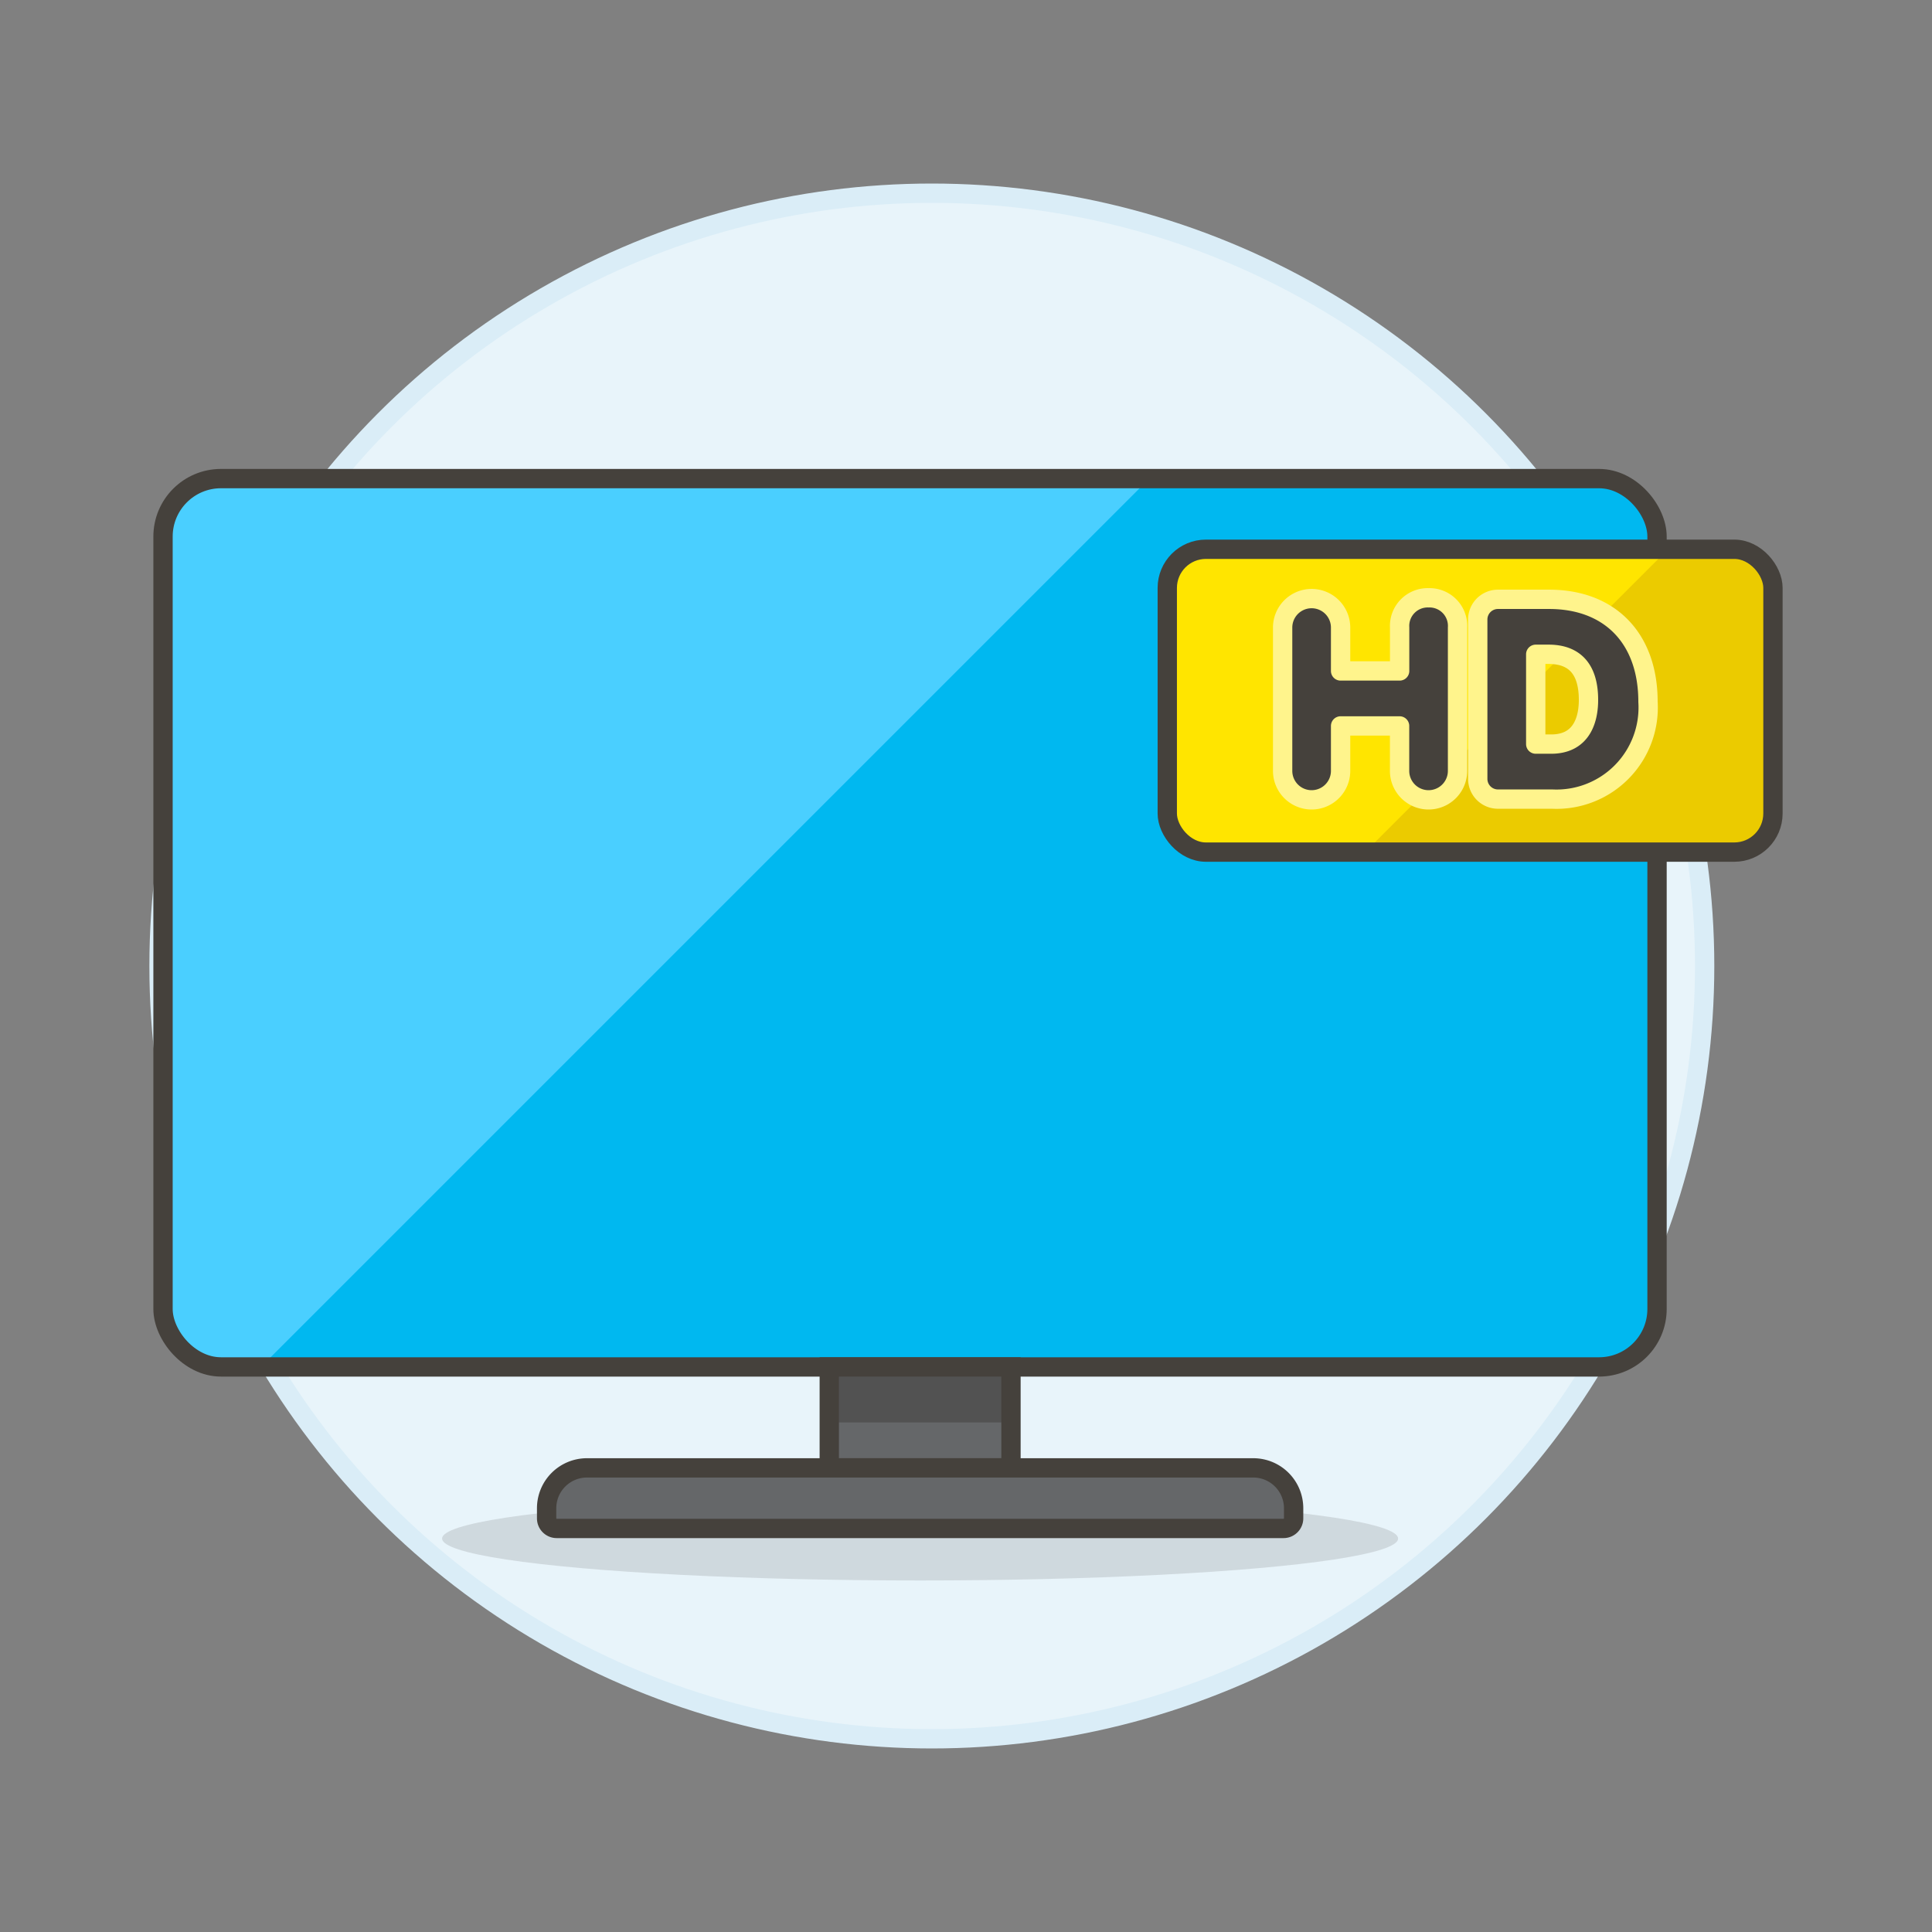 <svg xmlns="http://www.w3.org/2000/svg" viewBox="0 0 100 100"><rect x="0" y="0" width="100" height="100" fill="#808080" stroke="none"/><g class="nc-icon-wrapper"><defs/><circle class="a" cx="48.232" cy="50" r="40" fill="#e8f4fa" stroke="#daedf7" stroke-miterlimit="10"/><rect class="b" x="8.438" y="24.772" width="77.33" height="45.98" rx="3" style="" fill="#00b8f0"/><path class="c" d="M59.486 24.772l-45.98 45.98h-1.933a3.136 3.136 0 0 1-3.135-3.135v-39.71a3.136 3.136 0 0 1 3.135-3.135z" style="" fill="#4acfff"/><ellipse class="d" cx="47.624" cy="79.635" rx="24.741" ry="2.17" fill="#45413c" opacity="0.15"/><rect class="e" x="8.438" y="24.772" width="77.33" height="45.98" rx="3" stroke-miterlimit="10" fill="none" stroke="#45413c"/><path class="f" d="M42.923 70.752h9.405v5.225h-9.405z" style="" fill="#656769"/><path class="g" d="M42.923 70.752h9.405v2.874h-9.405z" style="" fill="#525252"/><path class="e" d="M42.923 70.752h9.405v5.225h-9.405z" stroke-miterlimit="10" fill="none" stroke="#45413c"/><path class="h" d="M66.958 78.59a.523.523 0 0 1-.523.522h-37.62a.522.522 0 0 1-.522-.522v-.523a2.09 2.09 0 0 1 2.09-2.09h34.485a2.09 2.09 0 0 1 2.09 2.09z" stroke="#45413c" fill="#656769" stroke-linecap="round" stroke-linejoin="round"/><g><rect class="i" x="60.418" y="28.43" width="31.35" height="15.675" rx="2" style="" fill="#ebcb00"/><path class="j" d="M70.659 44.105h-8.151a2.09 2.09 0 0 1-2.09-2.09V30.52a2.09 2.09 0 0 1 2.09-2.09h23.826z" style="" fill="#ffe500"/><rect class="e" x="60.418" y="28.43" width="31.35" height="15.675" rx="2" stroke-miterlimit="10" fill="none" stroke="#45413c"/><path class="k" d="M73.945 30.942a1.456 1.456 0 0 0-1.5 1.541v2.245h-3.056v-2.245a1.5 1.5 0 1 0-3 0V39.9a1.5 1.5 0 1 0 3 0v-2.326h3.053V39.9a1.5 1.5 0 1 0 3 0v-7.417a1.455 1.455 0 0 0-1.497-1.541z" fill="#45413c" stroke-linecap="round" stroke-linejoin="round" stroke="#fff48c"/><path class="k" d="M80.315 41.36a4.746 4.746 0 0 0 4.985-5.039c0-3.27-1.961-5.3-5.117-5.3h-2.65a1.045 1.045 0 0 0-1.045 1.045v8.25a1.045 1.045 0 0 0 1.045 1.045zm1.905-5.131c0 .853-.251 2.285-1.931 2.285h-.8v-4.648h.665c1.372 0 2.066.795 2.066 2.363z" fill="#45413c" stroke-linecap="round" stroke-linejoin="round" stroke="#fff48c"/></g></g></svg>